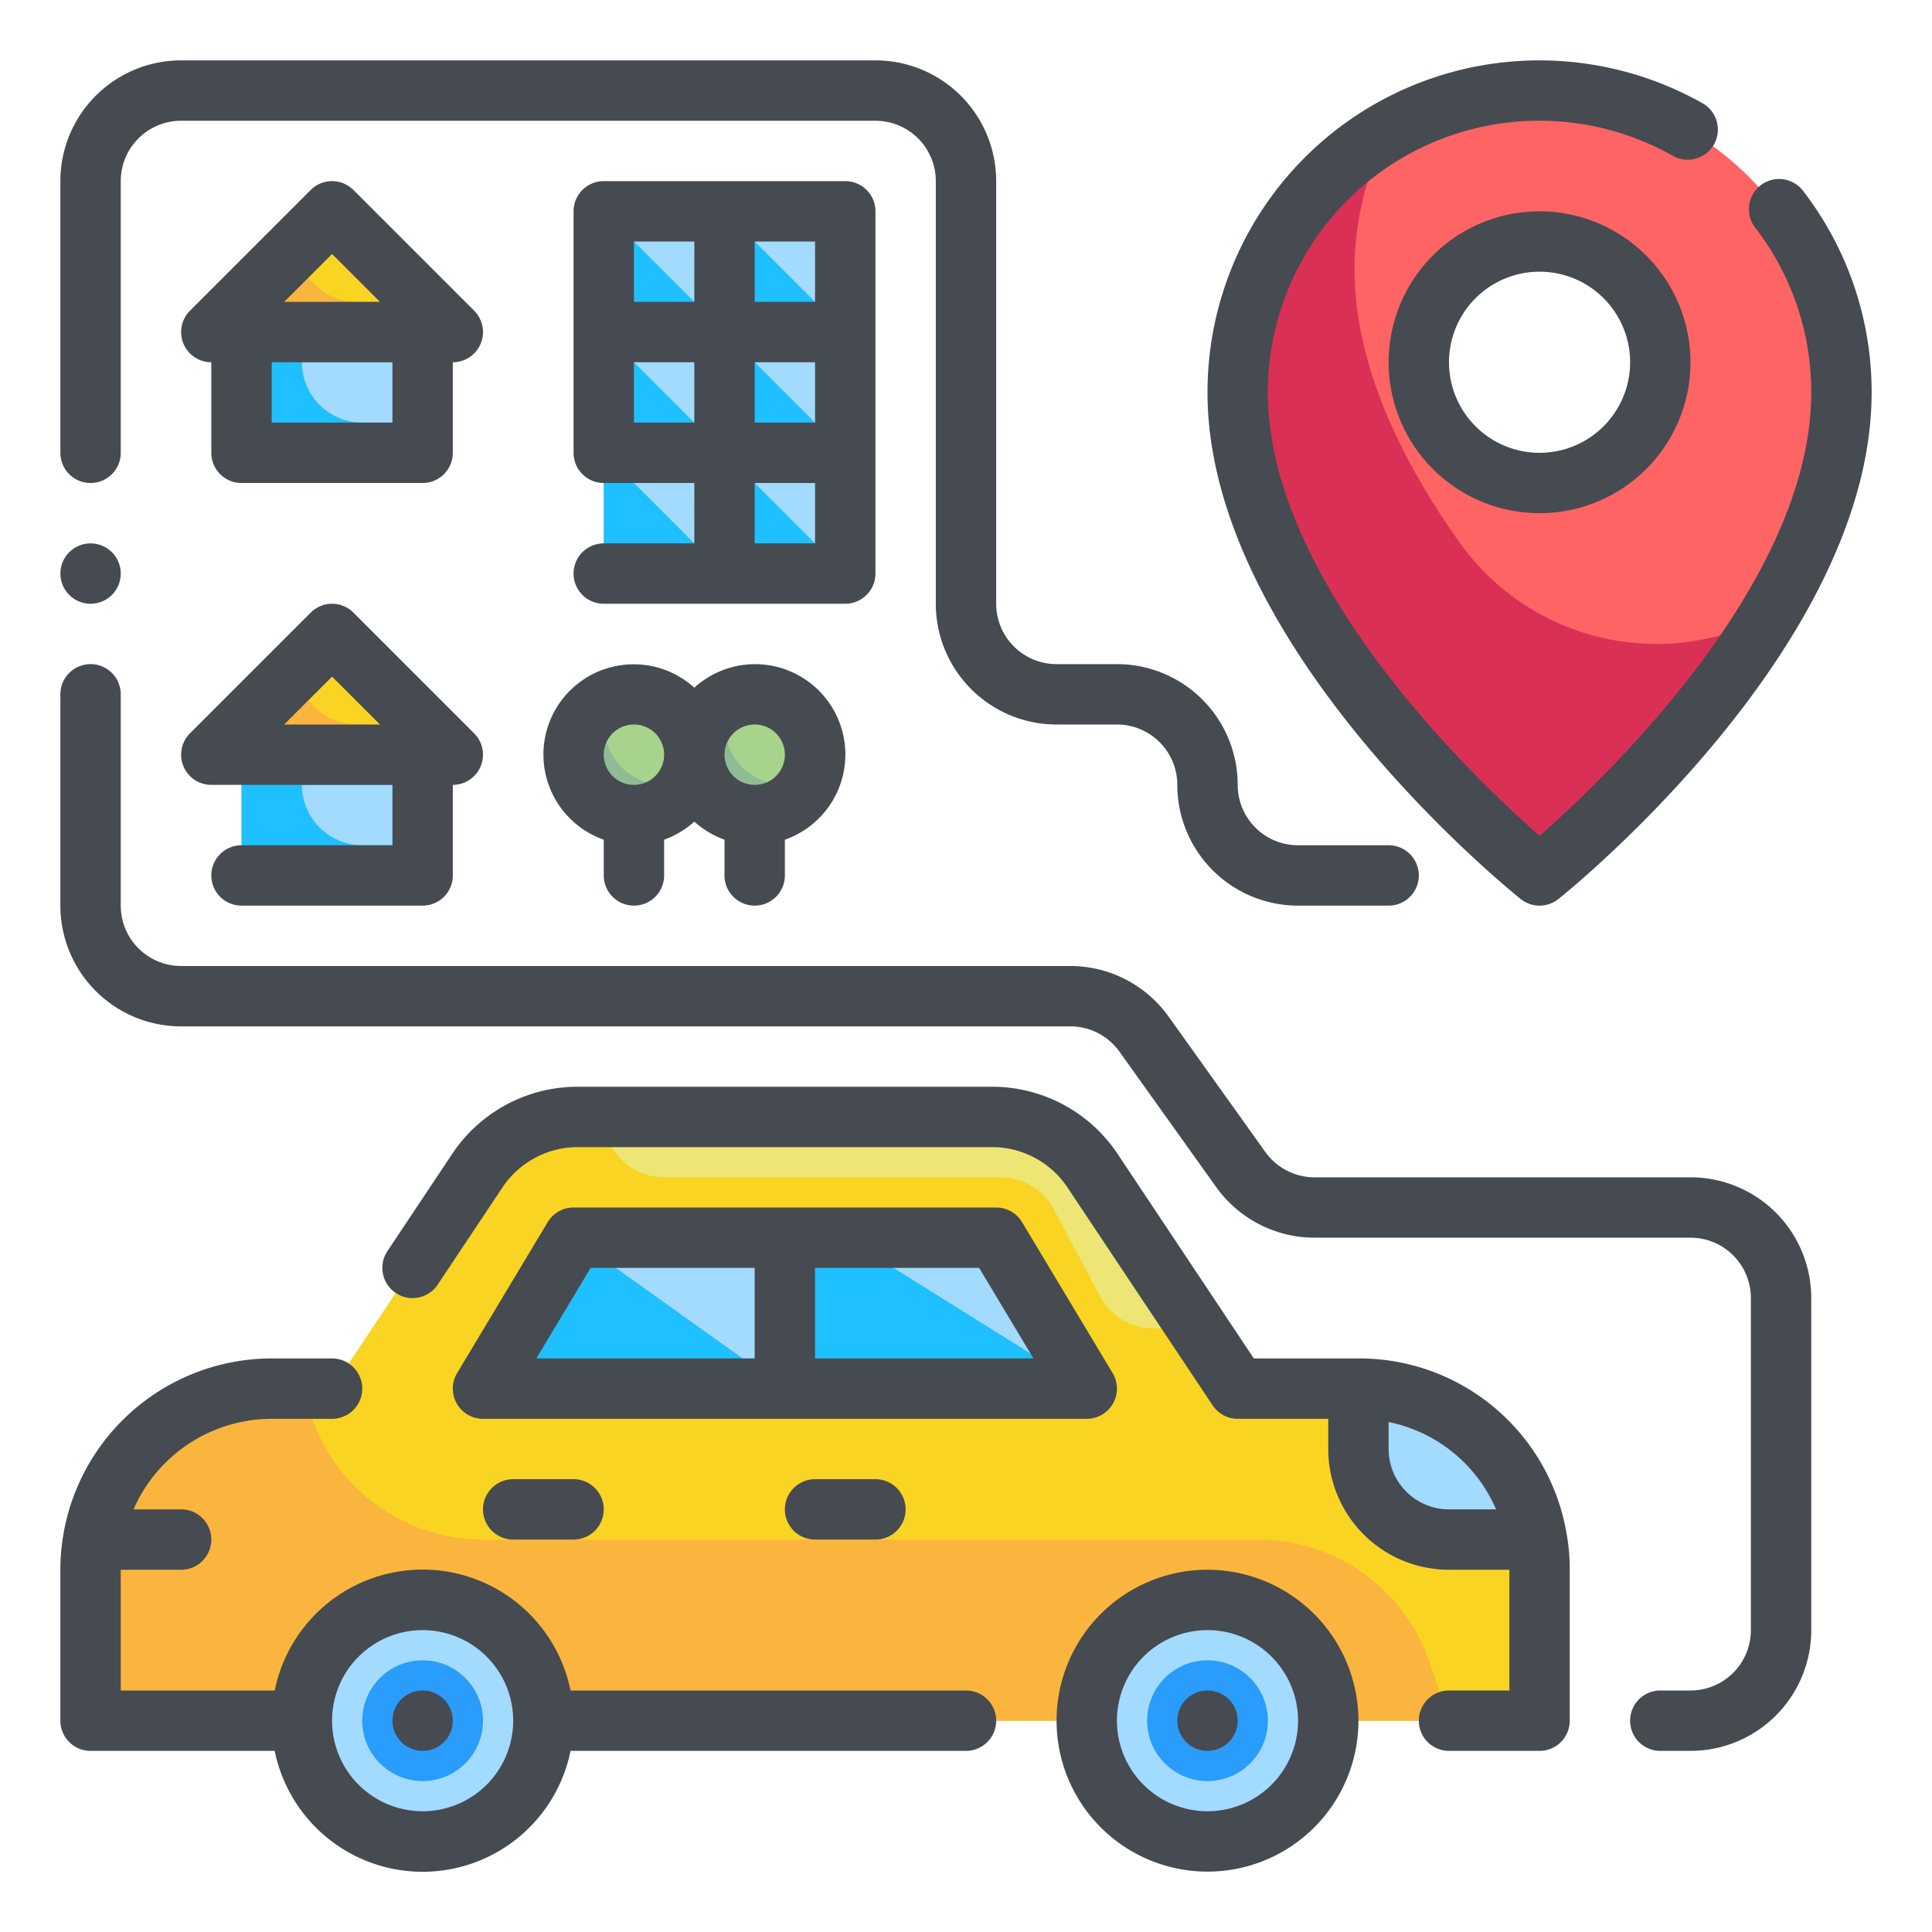 <svg xmlns="http://www.w3.org/2000/svg" height="512" viewBox="0 0 64 64" width="512"><g id="Fill_Outline" data-name="Fill Outline"><g id="Color"><g><path d="m51 52v5h-48v-5a6 6 0 0 1 6-6h2l4.81-7.22a4 4 0 0 1 3.33-1.78h13.72a4 4 0 0 1 3.33 1.78l4.81 7.22h4a5.99 5.99 0 0 1 5.91 5 5.47 5.47 0 0 1 .09 1z" fill="#ede574"></path><path d="m51 52v5h-48v-5a6 6 0 0 1 6-6h2l4.81-7.22a4 4 0 0 1 3.33-1.78h.86a2.006 2.006 0 0 0 2 2h11.15a1.987 1.987 0 0 1 1.76 1.06l1.53 2.88a1.987 1.987 0 0 0 1.76 1.06h1.47l1.33 2h4a5.99 5.99 0 0 1 5.91 5 5.47 5.47 0 0 1 .09 1z" fill="#f9d423"></path><path d="m47.368 55.1a6 6 0 0 0 -5.693-4.1h-25.675a5.99 5.99 0 0 1 -5.91-5h-1.09a6 6 0 0 0 -6 6v5h45z" fill="#f9b53d"></path><g fill="#a3daff"><path d="m36 46h-10v-5h7z"></path><path d="m16 46h10v-5h-7z"></path><path d="m50.91 51h-2.91a3 3 0 0 1 -3-3v-2a5.99 5.99 0 0 1 5.91 5z"></path><path d="m20 7h4v4h-4z"></path><path d="m24 7h4v4h-4z"></path><path d="m20 11h4v4h-4z"></path><path d="m24 11h4v4h-4z"></path><path d="m20 15h4v4h-4z"></path><path d="m24 15h4v4h-4z"></path></g><circle cx="21" cy="25" fill="#a8d38c" r="2"></circle><circle cx="25" cy="25" fill="#a8d38c" r="2"></circle><path d="m50.872 2.939a10 10 0 0 0 -10 10c0 8 10 16 10 16s10-8 10-16a10 10 0 0 0 -10-10zm0 13a4 4 0 1 1 4-4 4 4 0 0 1 -4 4z" fill="#ff6464"></path><path d="m48.342 17.959c-1.9-2.68-3.47-5.85-3.47-9.02a9.9 9.9 0 0 1 1.22-4.78 9.984 9.984 0 0 0 -5.22 8.78c0 8 10 16 10 16a37.67 37.67 0 0 0 7.47-8.4 8.005 8.005 0 0 1 -10-2.58z" fill="#db3056"></path><path d="m28 19h-4v-4z" fill="#1ec0ff"></path><path d="m28 15h-4v-4z" fill="#1ec0ff"></path><path d="m28 11h-4v-4z" fill="#1ec0ff"></path><path d="m24 19h-4v-4z" fill="#1ec0ff"></path><path d="m24 15h-4v-4z" fill="#1ec0ff"></path><path d="m24 11h-4v-4z" fill="#1ec0ff"></path><path d="m26.82 25.82a2 2 0 1 1 -2.64-2.64 1.891 1.891 0 0 0 -.18.82 2.006 2.006 0 0 0 2 2 1.891 1.891 0 0 0 .82-.18z" fill="#8fbc94"></path><path d="m22.82 25.82a2 2 0 1 1 -2.64-2.64 1.891 1.891 0 0 0 -.18.82 2.006 2.006 0 0 0 2 2 1.891 1.891 0 0 0 .82-.18z" fill="#8fbc94"></path><g><path d="m15 11h-8l4-4z" fill="#f9d423"></path><path d="m8 11h6v4h-6z" fill="#a3daff"></path><path d="m15 11h-8l2.83-2.83a2 2 0 0 0 2 1.83h2.17z" fill="#f9b53d"></path><path d="m14 12h-4a2.006 2.006 0 0 0 2 2h2v1h-6v-4h6z" fill="#1ec0ff"></path></g><g><path d="m15 25h-8l4-4z" fill="#f9d423"></path><path d="m8 25h6v4h-6z" fill="#a3daff"></path><path d="m15 25h-8l2.83-2.83a2 2 0 0 0 2 1.83h2.17z" fill="#f9b53d"></path><path d="m14 26h-4a2.006 2.006 0 0 0 2 2h2v1h-6v-4h6z" fill="#1ec0ff"></path></g><path d="m36 46h-10v-5h2z" fill="#1ec0ff"></path><path d="m16 46h10l-7-5z" fill="#1ec0ff"></path><circle cx="40" cy="57" fill="#a3daff" r="4"></circle><circle cx="14" cy="57" fill="#a3daff" r="4"></circle><circle cx="40" cy="57" fill="#299cfc" r="2"></circle><circle cx="14" cy="57" fill="#299cfc" r="2"></circle></g></g><g id="Outline_copy" data-name="Outline copy"><g fill="#464a51"><path d="m36.87 46.493a1 1 0 0 0 -.013-1.008l-3-5a1 1 0 0 0 -.857-.485h-14a1 1 0 0 0 -.857.485l-3 5a1 1 0 0 0 .857 1.515h20a1 1 0 0 0 .87-.507zm-17.304-4.493h5.434v3h-7.234zm7.434 3v-3h5.434l1.8 3z"></path><circle cx="40" cy="57" r="1"></circle><path d="m32 56h-13.1a5 5 0 0 0 -9.8 0h-5.1v-4h2a1 1 0 0 0 0-2h-1.576a5 5 0 0 1 4.576-3h2a1 1 0 0 0 0-2h-2a7.008 7.008 0 0 0 -7 7v5a1 1 0 0 0 1 1h6.1a5 5 0 0 0 9.8 0h13.1a1 1 0 0 0 0-2zm-18 4a3 3 0 1 1 3-3 3 3 0 0 1 -3 3z"></path><path d="m45 45h-3.465l-4.513-6.775a4.991 4.991 0 0 0 -4.162-2.225h-13.72a4.989 4.989 0 0 0 -4.162 2.226l-2.145 3.22a1 1 0 0 0 1.667 1.108l2.145-3.22a3 3 0 0 1 2.495-1.334h13.72a3 3 0 0 1 2.5 1.334l4.81 7.22a1 1 0 0 0 .83.446h3v1a4 4 0 0 0 4 4h2v4h-2a1 1 0 0 0 0 2h3a1 1 0 0 0 1-1v-5a6.364 6.364 0 0 0 -.1-1.164 6.96 6.96 0 0 0 -6.9-5.836zm1 3v-.893a4.946 4.946 0 0 1 3.56 2.893h-1.56a2 2 0 0 1 -2-2z"></path><circle cx="14" cy="57" r="1"></circle><path d="m27 49a1 1 0 0 0 0 2h2a1 1 0 0 0 0-2z"></path><path d="m17 49a1 1 0 0 0 0 2h2a1 1 0 0 0 0-2z"></path><path d="m3 16a1 1 0 0 0 1-1v-9a2 2 0 0 1 2-2h23a2 2 0 0 1 2 2v14a4 4 0 0 0 4 4h2a2 2 0 0 1 2 2 4 4 0 0 0 4 4h3a1 1 0 0 0 0-2h-3a2 2 0 0 1 -2-2 4 4 0 0 0 -4-4h-2a2 2 0 0 1 -2-2v-14a4 4 0 0 0 -4-4h-23a4 4 0 0 0 -4 4v9a1 1 0 0 0 1 1z"></path><path d="m56 39h-12.456a2 2 0 0 1 -1.627-.837l-3.206-4.488a4.009 4.009 0 0 0 -3.255-1.675h-29.456a2 2 0 0 1 -2-2v-7a1 1 0 0 0 -2 0v7a4 4 0 0 0 4 4h29.456a2 2 0 0 1 1.627.837l3.206 4.488a4.009 4.009 0 0 0 3.255 1.675h12.456a2 2 0 0 1 2 2v11a2 2 0 0 1 -2 2h-1a1 1 0 0 0 0 2h1a4 4 0 0 0 4-4v-11a4 4 0 0 0 -4-4z"></path><circle cx="3" cy="19" r="1"></circle><path d="m15.707 10.293-4-4a1 1 0 0 0 -1.414 0l-4 4a1 1 0 0 0 .707 1.707v3a1 1 0 0 0 1 1h6a1 1 0 0 0 1-1v-3a1 1 0 0 0 .707-1.707zm-4.707-1.879 1.586 1.586h-3.172zm2 5.586h-4v-2h4z"></path><path d="m29 19v-12a1 1 0 0 0 -1-1h-8a1 1 0 0 0 -1 1v8a1 1 0 0 0 1 1h3v2h-3a1 1 0 0 0 0 2h8a1 1 0 0 0 1-1zm-4-7h2v2h-2zm2-2h-2v-2h2zm-6-2h2v2h-2zm0 4h2v2h-2zm6 6h-2v-2h2z"></path><path d="m8 28a1 1 0 0 0 0 2h6a1 1 0 0 0 1-1v-3a1 1 0 0 0 .707-1.707l-4-4a1 1 0 0 0 -1.414 0l-4 4a1 1 0 0 0 .707 1.707h6v2zm1.414-4 1.586-1.586 1.586 1.586z"></path><path d="m25 30a1 1 0 0 0 1-1v-1.184a2.991 2.991 0 1 0 -3-5.036 2.99 2.99 0 1 0 -3 5.036v1.184a1 1 0 0 0 2 0v-1.184a2.989 2.989 0 0 0 1-.6 3.005 3.005 0 0 0 1 .6v1.184a1 1 0 0 0 1 1zm0-6a1 1 0 1 1 -1 1 1 1 0 0 1 1-1zm-4 2a1 1 0 1 1 1-1 1 1 0 0 1 -1 1z"></path><path d="m40 52a5 5 0 1 0 5 5 5.006 5.006 0 0 0 -5-5zm0 8a3 3 0 1 1 3-3 3 3 0 0 1 -3 3z"></path><path d="m50.375 29.781a1 1 0 0 0 1.25 0c.423-.339 10.375-8.397 10.375-16.781a10.9 10.9 0 0 0 -2.289-6.7 1 1 0 0 0 -1.584 1.22 8.911 8.911 0 0 1 1.873 5.48c0 6.3-6.865 12.814-9 14.688-2.135-1.874-9-8.388-9-14.688a8.993 8.993 0 0 1 13.4-7.847 1 1 0 1 0 .98-1.743 10.994 10.994 0 0 0 -16.38 9.59c0 8.384 9.952 16.442 10.375 16.781z"></path><path d="m51 7a5 5 0 1 0 5 5 5.006 5.006 0 0 0 -5-5zm0 8a3 3 0 1 1 3-3 3 3 0 0 1 -3 3z"></path></g></g></g></svg>